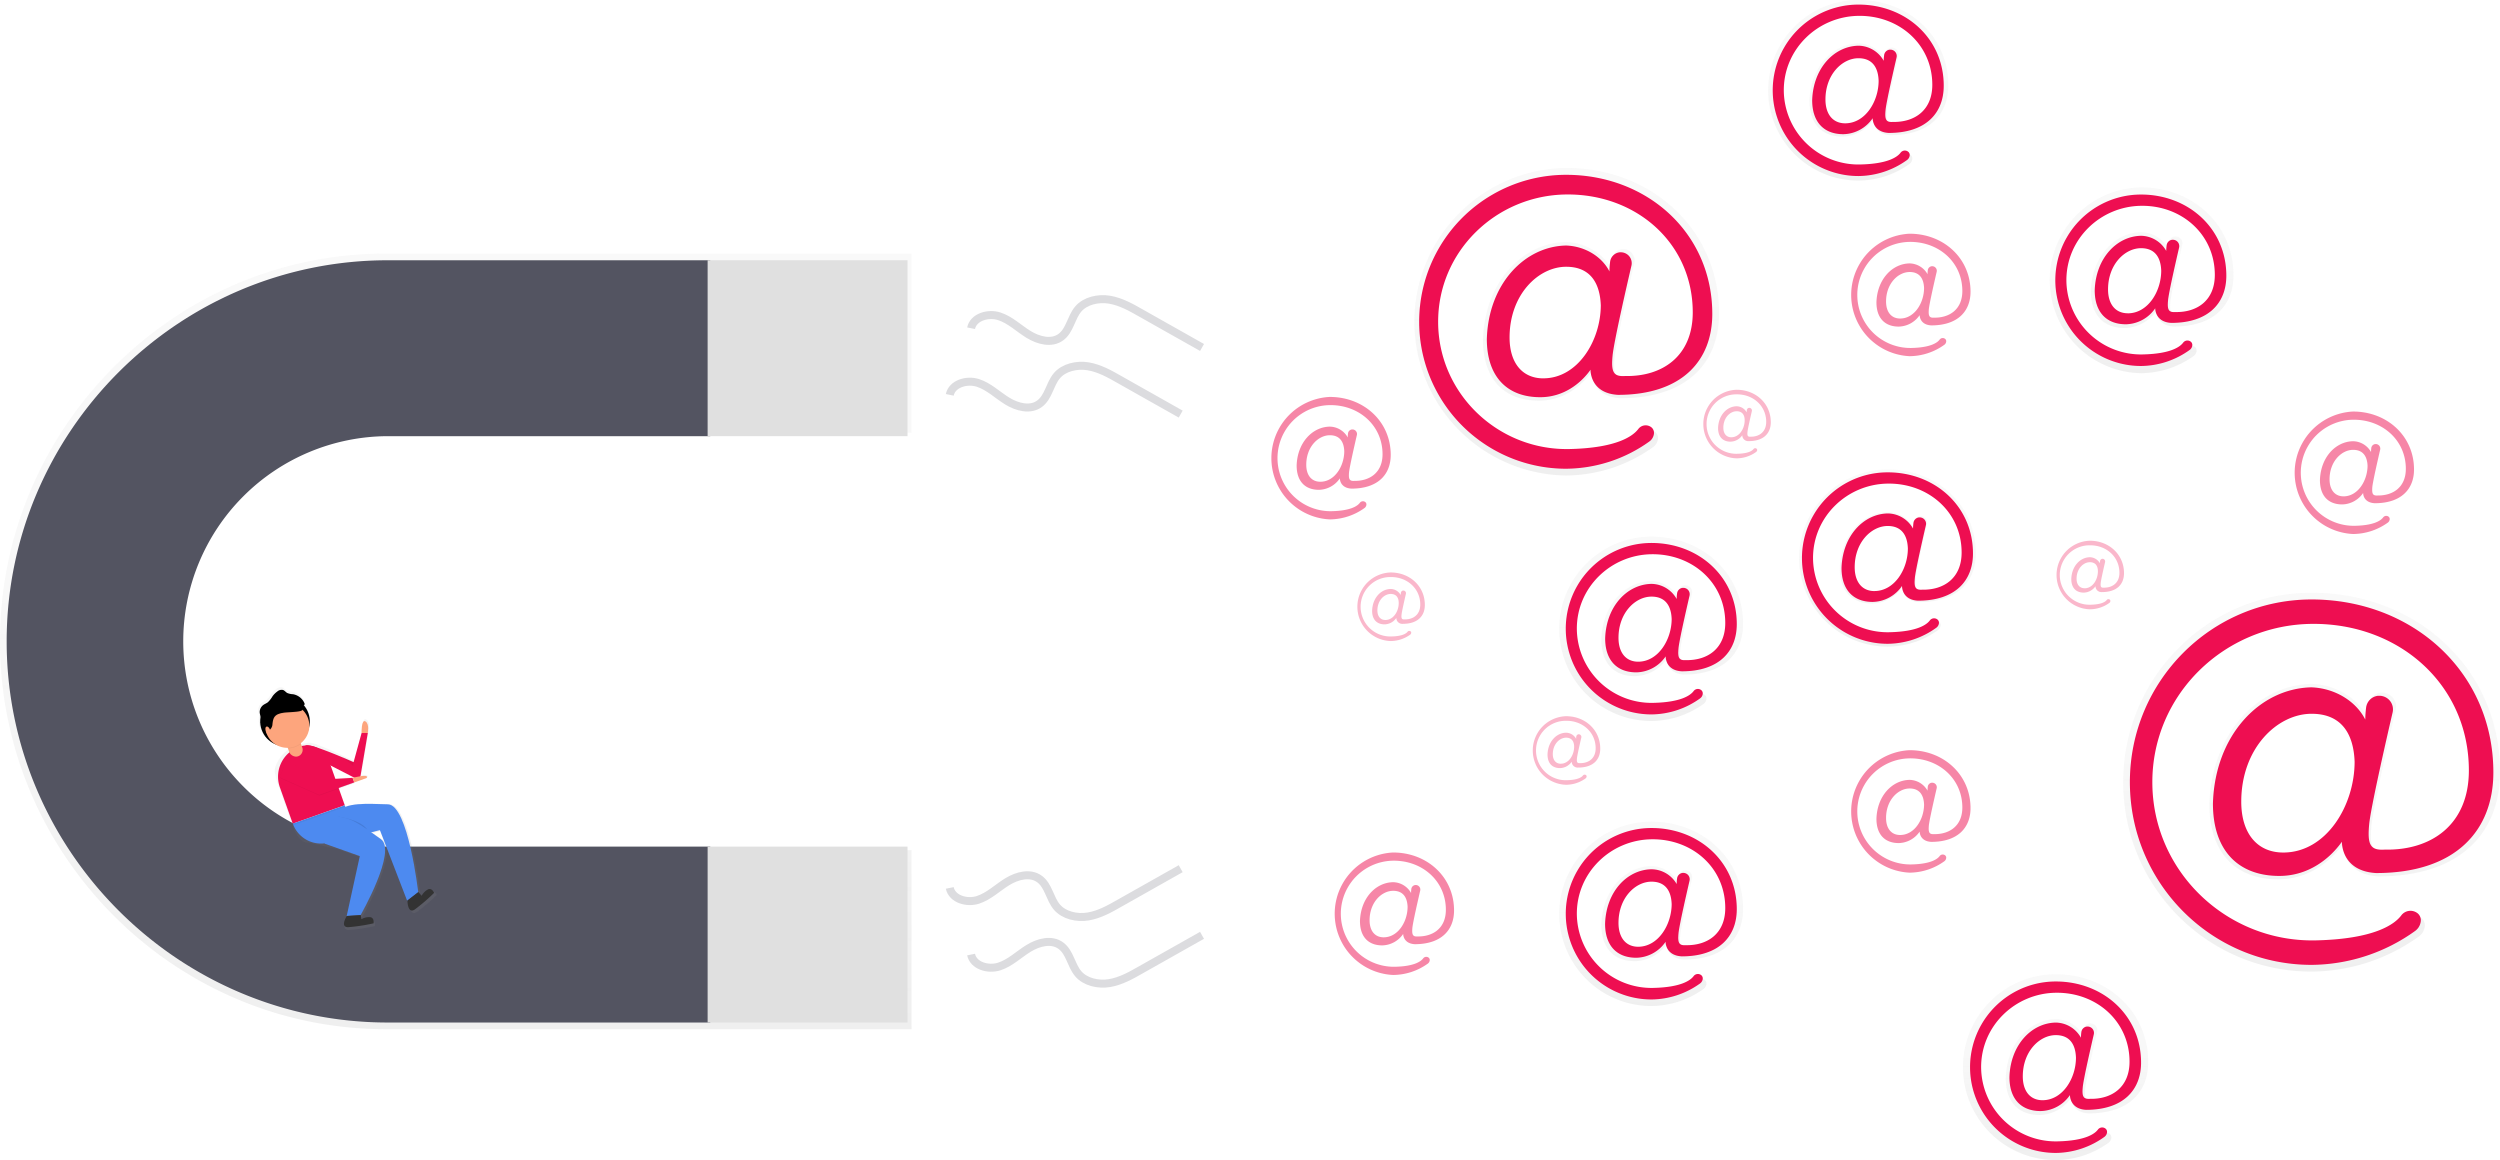 <svg id="7e38527c-c439-4ac8-ab59-5870f5db8019" data-name="Layer 1" xmlns="http://www.w3.org/2000/svg" xmlns:xlink="http://www.w3.org/1999/xlink" width="938" height="435.27" viewBox="0 0 938 435.27"><defs><linearGradient id="8486a354-4ded-4b3d-9732-2a2c7667bec2" x1="306" y1="619" x2="306" y2="328" gradientUnits="userSpaceOnUse"><stop offset="0" stop-color="gray" stop-opacity="0.25"/><stop offset="0.54" stop-color="gray" stop-opacity="0.12"/><stop offset="1" stop-color="gray" stop-opacity="0.1"/></linearGradient><linearGradient id="3853e85e-ee5a-4f32-bbd3-7efdaca8fe8a" x1="722.61" y1="411.26" x2="722.61" y2="295.87" xlink:href="#8486a354-4ded-4b3d-9732-2a2c7667bec2"/><linearGradient id="e85ddcbd-1b93-4455-9e1f-7c80d0490ef6" x1="832.3" y1="300.61" x2="832.3" y2="232.85" xlink:href="#8486a354-4ded-4b3d-9732-2a2c7667bec2"/><linearGradient id="7e77ab0e-bbf3-4bc7-8363-6b91148be3a0" x1="938.33" y1="372.89" x2="938.33" y2="303.17" xlink:href="#8486a354-4ded-4b3d-9732-2a2c7667bec2"/><linearGradient id="e949ee8b-be62-4c37-a074-25d4b153f007" x1="843.27" y1="475.46" x2="843.27" y2="409" xlink:href="#8486a354-4ded-4b3d-9732-2a2c7667bec2"/><linearGradient id="3aaaa841-8400-43be-a827-94f5c76752eb" x1="754.6" y1="503.32" x2="754.6" y2="434.16" xlink:href="#8486a354-4ded-4b3d-9732-2a2c7667bec2"/><linearGradient id="a635f348-18db-43de-86ad-53f13a869e1a" x1="754.6" y1="610.26" x2="754.6" y2="541.1" xlink:href="#8486a354-4ded-4b3d-9732-2a2c7667bec2"/><linearGradient id="cb024692-e676-4733-81ed-cdcd66700928" x1="906.34" y1="668.12" x2="906.34" y2="598.42" xlink:href="#8486a354-4ded-4b3d-9732-2a2c7667bec2"/><linearGradient id="38df677c-957a-4721-8e86-d40d682183d9" x1="1002.31" y1="597.39" x2="1002.31" y2="455.26" xlink:href="#8486a354-4ded-4b3d-9732-2a2c7667bec2"/><linearGradient id="9cd64173-10f6-4cb0-8058-bf8fe6a2764b" x1="265.81" y1="579.26" x2="265.81" y2="482.51" gradientTransform="translate(-164.4 122.26) rotate(-19.56)" xlink:href="#8486a354-4ded-4b3d-9732-2a2c7667bec2"/></defs><title>email capture</title><g opacity="0.5"><path d="M279.69,395.15H477V328H279.69C200.11,328,135,393.47,135,473.5h0c0,80,65.11,145.5,144.69,145.5H477V551.85H279.69a77.1,77.1,0,0,1-55-23.07,78.05,78.05,0,0,1,0-110.55A77.1,77.1,0,0,1,279.69,395.15Z" transform="translate(-135 -232.85)" fill="url(#8486a354-4ded-4b3d-9732-2a2c7667bec2)"/></g><path d="M226.18,527.82A77,77,0,0,1,280.5,396.5h121v-66h-121c-78.65,0-143,64.35-143,143h0c0,78.65,64.35,143,143,143h121v-66h-121A76.41,76.41,0,0,1,226.18,527.82Z" transform="translate(-135 -232.85)" fill="#535461"/><rect x="265.5" y="317.65" width="75" height="66" fill="#e0e0e0"/><rect x="265.5" y="97.65" width="75" height="66" fill="#e0e0e0"/><g opacity="0.5"><path d="M743,382.26c25.3,0,37-13.58,37-31.78,0-31.78-25.61-54.61-57.39-54.61a57.7,57.7,0,0,0,0,115.39,56.74,56.74,0,0,0,32.66-10.69,4.36,4.36,0,0,0,1.78-2.86,2.85,2.85,0,0,0-.89-2.66,3.62,3.62,0,0,0-5.27.62c-2.1,2.76-8.37,7.43-26.92,7.85-28.07.64-51.56-21.71-51.65-49.79-.09-27.85,22.78-49.84,50.29-50.15s49.67,19.13,49.67,46.28c0,17.28-12,25.3-26.53,25-4.63.31-5.55-1.54-4.94-8,.51-5.32,5.59-27.5,7.39-35.26a4.29,4.29,0,0,0-4.32-5.3l-.31,0a4.28,4.28,0,0,0-3.74,3.75,32.62,32.62,0,0,0-.26,3.76c-2.78-5.55-9.26-9.87-17-10.18-16.35.31-30.54,15.12-31.16,36.72,0,14.5,7.71,22.83,21,22.83,9.26,0,16-5.55,19.75-10.8C732.18,372.39,731.87,381.64,743,382.26Zm-29.31-6.48c-8.33,0-13.27-6.17-13.27-16,0-17,11.42-27.77,22.21-27.77,9.56,0,13.27,6.48,13.58,15.12C736.19,361,727.24,375.78,713.67,375.78Z" transform="translate(-135 -232.85)" fill="url(#3853e85e-ee5a-4f32-bbd3-7efdaca8fe8a)"/></g><path d="M742.07,381c24.18,0,35.38-13,35.38-30.37,0-30.37-24.47-52.19-54.84-52.19a55.14,55.14,0,0,0,0,110.28,54.22,54.22,0,0,0,31.21-10.21,4.16,4.16,0,0,0,1.71-2.73,2.72,2.72,0,0,0-.85-2.54,3.46,3.46,0,0,0-5,.59c-2,2.63-8,7.1-25.73,7.5-26.83.61-49.27-20.75-49.36-47.59-.09-26.61,21.77-47.63,48.06-47.92s47.47,18.28,47.47,44.23c0,16.51-11.5,24.18-25.36,23.88-4.42.29-5.31-1.47-4.72-7.67.48-5.09,5.34-26.28,7.07-33.69a4.1,4.1,0,0,0-4.13-5.06l-.3,0a4.09,4.09,0,0,0-3.57,3.59,31.17,31.17,0,0,0-.25,3.6c-2.65-5.31-8.85-9.44-16.22-9.73-15.63.29-29.19,14.45-29.78,35.09,0,13.86,7.37,21.82,20.05,21.82,8.85,0,15.33-5.31,18.87-10.32C731.75,371.55,731.46,380.4,742.07,381Zm-28-6.19c-8,0-12.68-5.9-12.68-15.33,0-16.22,10.91-26.54,21.23-26.54,9.14,0,12.68,6.19,13,14.45C735.59,360.64,727,374.8,714.06,374.8Z" transform="translate(-135 -232.85)" fill="#ee0e51"/><g opacity="0.5"><path d="M844.26,283.58c14.86,0,21.74-8,21.74-18.66,0-18.66-15-32.07-33.7-32.07a33.88,33.88,0,0,0,0,67.76,33.32,33.32,0,0,0,19.18-6.28,2.56,2.56,0,0,0,1-1.68,1.67,1.67,0,0,0-.52-1.56,2.13,2.13,0,0,0-3.1.36c-1.23,1.62-4.92,4.36-15.81,4.61a29.54,29.54,0,0,1-30.33-29.24c-.05-16.35,13.38-29.27,29.53-29.45s29.17,11.23,29.17,27.18c0,10.15-7.07,14.86-15.58,14.68-2.72.18-3.26-.91-2.9-4.71.3-3.12,3.28-16.15,4.34-20.7a2.52,2.52,0,0,0-2.54-3.11l-.18,0a2.51,2.51,0,0,0-2.19,2.2,19.15,19.15,0,0,0-.15,2.21,11.64,11.64,0,0,0-10-6c-9.6.18-17.94,8.88-18.3,21.56,0,8.52,4.53,13.41,12.32,13.41a14.37,14.37,0,0,0,11.6-6.34S837.73,283.22,844.26,283.58ZM827,279.78c-4.89,0-7.79-3.62-7.79-9.42,0-10,6.7-16.31,13-16.31,5.62,0,7.79,3.8,8,8.88C840.27,271.08,835,279.78,827,279.78Z" transform="translate(-135 -232.85)" fill="url(#e85ddcbd-1b93-4455-9e1f-7c80d0490ef6)"/></g><path d="M843.65,282.73c14.1,0,20.64-7.57,20.64-17.72,0-17.72-14.28-30.44-32-30.44a32.16,32.16,0,0,0,0,64.33,31.63,31.63,0,0,0,18.21-6,2.43,2.43,0,0,0,1-1.59,1.59,1.59,0,0,0-.49-1.48,2,2,0,0,0-2.94.35c-1.17,1.54-4.67,4.14-15,4.38a28,28,0,0,1-28.79-27.76c-.05-15.52,12.7-27.78,28-28S860,249.53,860,264.67c0,9.63-6.71,14.1-14.79,13.93-2.58.17-3.1-.86-2.75-4.47.28-3,3.12-15.33,4.12-19.65a2.39,2.39,0,0,0-2.41-3H844a2.38,2.38,0,0,0-2.08,2.09,18.18,18.18,0,0,0-.15,2.1A11,11,0,0,0,832.3,250c-9.12.17-17,8.43-17.37,20.47,0,8.08,4.3,12.73,11.7,12.73a13.64,13.64,0,0,0,11-6S837.46,282.38,843.65,282.73Zm-16.34-3.61c-4.64,0-7.4-3.44-7.4-8.94,0-9.46,6.36-15.48,12.38-15.48,5.33,0,7.4,3.61,7.57,8.43C839.87,270.86,834.88,279.12,827.31,279.12Z" transform="translate(-135 -232.85)" fill="#ee0e51"/><g opacity="0.5"><path d="M950.63,355.36c15.28,0,22.37-8.2,22.37-19.2,0-19.2-15.47-33-34.67-33a34.86,34.86,0,0,0,0,69.71,34.28,34.28,0,0,0,19.73-6.46,2.63,2.63,0,0,0,1.08-1.73,1.72,1.72,0,0,0-.54-1.61,2.19,2.19,0,0,0-3.18.38c-1.27,1.66-5.06,4.49-16.27,4.74a30.39,30.39,0,0,1-31.21-30.08c-.06-16.82,13.76-30.11,30.38-30.3s30,11.56,30,28c0,10.44-7.27,15.28-16,15.1-2.8.19-3.36-.93-3-4.85.31-3.21,3.38-16.61,4.47-21.3a2.59,2.59,0,0,0-2.61-3.2l-.19,0a2.58,2.58,0,0,0-2.26,2.27,19.71,19.71,0,0,0-.16,2.27,12,12,0,0,0-10.25-6.15c-9.88.19-18.45,9.13-18.83,22.18,0,8.76,4.66,13.79,12.68,13.79a14.78,14.78,0,0,0,11.93-6.52S943.92,355,950.63,355.36Zm-17.71-3.91c-5,0-8-3.73-8-9.69,0-10.25,6.9-16.78,13.42-16.78,5.78,0,8,3.91,8.2,9.13C946.53,342.5,941.13,351.45,932.92,351.45Z" transform="translate(-135 -232.85)" fill="url(#7e77ab0e-bbf3-4bc7-8363-6b91148be3a0)"/></g><path d="M949.68,354c14.1,0,20.64-7.57,20.64-17.72,0-17.72-14.28-30.44-32-30.44a32.16,32.16,0,0,0,0,64.33,31.63,31.63,0,0,0,18.21-6,2.43,2.43,0,0,0,1-1.59,1.59,1.59,0,0,0-.49-1.48,2,2,0,0,0-2.94.35c-1.17,1.54-4.67,4.14-15,4.38a28,28,0,0,1-28.79-27.76c-.05-15.52,12.7-27.78,28-28S966,320.83,966,336c0,9.63-6.71,14.1-14.79,13.93-2.58.17-3.1-.86-2.75-4.47.28-3,3.12-15.33,4.12-19.65a2.39,2.39,0,0,0-2.41-3H950a2.38,2.38,0,0,0-2.08,2.09,18.18,18.18,0,0,0-.15,2.1,11,11,0,0,0-9.46-5.68c-9.12.17-17,8.43-17.37,20.47,0,8.08,4.3,12.73,11.7,12.73a13.64,13.64,0,0,0,11-6S943.49,353.68,949.68,354Zm-16.34-3.61c-4.64,0-7.4-3.44-7.4-8.94,0-9.46,6.36-15.48,12.38-15.48,5.33,0,7.4,3.61,7.57,8.43C945.9,342.16,940.91,350.41,933.34,350.41Z" transform="translate(-135 -232.85)" fill="#ee0e51"/><g opacity="0.5"><path d="M855,458.76c14.57,0,21.32-7.82,21.32-18.3,0-18.3-14.75-31.45-33.05-31.45a33.23,33.23,0,0,0,0,66.46,32.68,32.68,0,0,0,18.81-6.16,2.51,2.51,0,0,0,1-1.65,1.64,1.64,0,0,0-.51-1.53,2.09,2.09,0,0,0-3,.36c-1.21,1.59-4.82,4.28-15.51,4.52a29,29,0,0,1-29.75-28.68c-.05-16,13.12-28.71,29-28.88s28.61,11,28.61,26.66c0,10-6.93,14.57-15.28,14.39-2.67.18-3.2-.89-2.84-4.62C854,446.81,857,434,858,429.57a2.47,2.47,0,0,0-2.49-3.05h-.18a2.46,2.46,0,0,0-2.15,2.16,18.79,18.79,0,0,0-.15,2.17,11.41,11.41,0,0,0-9.77-5.86c-9.42.18-17.59,8.71-17.95,21.15,0,8.35,4.44,13.15,12.08,13.15a14.09,14.09,0,0,0,11.37-6.22S848.6,458.4,855,458.76ZM838.11,455c-4.8,0-7.64-3.55-7.64-9.24,0-9.77,6.58-16,12.79-16,5.51,0,7.64,3.73,7.82,8.71C851.09,446.5,845.93,455,838.11,455Z" transform="translate(-135 -232.85)" fill="url(#e949ee8b-be62-4c37-a074-25d4b153f007)"/></g><path d="M854.62,458.23c14.1,0,20.64-7.57,20.64-17.72,0-17.72-14.28-30.44-32-30.44a32.16,32.16,0,0,0,0,64.33,31.63,31.63,0,0,0,18.21-6,2.43,2.43,0,0,0,1-1.59,1.59,1.59,0,0,0-.49-1.48,2,2,0,0,0-2.94.35c-1.17,1.54-4.67,4.14-15,4.38a28,28,0,0,1-28.79-27.76c-.05-15.52,12.7-27.78,28-28S871,425,871,440.17c0,9.63-6.71,14.1-14.79,13.93-2.58.17-3.1-.86-2.75-4.47.28-3,3.12-15.33,4.12-19.65a2.39,2.39,0,0,0-2.41-3H855a2.38,2.38,0,0,0-2.08,2.09,18.18,18.18,0,0,0-.15,2.1,11,11,0,0,0-9.46-5.68c-9.12.17-17,8.43-17.37,20.47,0,8.08,4.3,12.73,11.7,12.73a13.64,13.64,0,0,0,11-6S848.43,457.88,854.62,458.23Zm-16.34-3.61c-4.64,0-7.4-3.44-7.4-8.94,0-9.46,6.36-15.48,12.38-15.48,5.33,0,7.4,3.61,7.57,8.43C850.84,446.36,845.85,454.61,838.28,454.61Z" transform="translate(-135 -232.85)" fill="#ee0e51"/><g opacity="0.5"><path d="M766.81,485.94c15.16,0,22.19-8.14,22.19-19,0-19-15.35-32.73-34.4-32.73a34.58,34.58,0,0,0,0,69.16,34,34,0,0,0,19.57-6.41,2.61,2.61,0,0,0,1.07-1.71,1.71,1.71,0,0,0-.53-1.59,2.17,2.17,0,0,0-3.16.37c-1.26,1.65-5,4.45-16.14,4.7a30.15,30.15,0,0,1-31-29.84c-.05-16.69,13.65-29.87,30.14-30.06s29.77,11.47,29.77,27.74c0,10.36-7.21,15.16-15.9,15-2.77.18-3.33-.92-3-4.81.3-3.19,3.35-16.48,4.43-21.13a2.57,2.57,0,0,0-2.59-3.18l-.19,0a2.56,2.56,0,0,0-2.24,2.25,19.55,19.55,0,0,0-.16,2.26,11.88,11.88,0,0,0-10.17-6.1c-9.8.18-18.31,9.06-18.68,22,0,8.69,4.62,13.68,12.57,13.68A14.67,14.67,0,0,0,760.34,480S760.15,485.57,766.81,485.94Zm-17.57-3.88c-5,0-8-3.7-8-9.62,0-10.17,6.84-16.64,13.31-16.64,5.73,0,8,3.88,8.14,9.06C762.74,473.18,757.38,482.05,749.24,482.05Z" transform="translate(-135 -232.85)" fill="url(#3aaaa841-8400-43be-a827-94f5c76752eb)"/></g><path d="M766,484.73c14.1,0,20.64-7.57,20.64-17.72,0-17.72-14.28-30.44-32-30.44a32.16,32.16,0,0,0,0,64.33,31.63,31.63,0,0,0,18.21-6,2.43,2.43,0,0,0,1-1.59,1.59,1.59,0,0,0-.49-1.48,2,2,0,0,0-2.94.35c-1.17,1.54-4.67,4.14-15,4.38a28,28,0,0,1-28.79-27.76c-.05-15.52,12.7-27.78,28-28s27.69,10.66,27.69,25.8c0,9.63-6.71,14.1-14.79,13.93-2.58.17-3.1-.86-2.75-4.47.28-3,3.12-15.33,4.12-19.65a2.39,2.39,0,0,0-2.41-3h-.17a2.38,2.38,0,0,0-2.08,2.09,18.18,18.18,0,0,0-.15,2.1,11,11,0,0,0-9.46-5.68c-9.12.17-17,8.43-17.37,20.47,0,8.08,4.3,12.73,11.7,12.73a13.64,13.64,0,0,0,11-6S759.76,484.39,766,484.73Zm-16.34-3.61c-4.64,0-7.4-3.44-7.4-8.94,0-9.46,6.36-15.48,12.38-15.48,5.33,0,7.4,3.61,7.57,8.43C762.17,472.87,757.18,481.12,749.62,481.12Z" transform="translate(-135 -232.85)" fill="#ee0e51"/><g opacity="0.5"><path d="M766.81,592.88c15.16,0,22.19-8.14,22.19-19,0-19-15.35-32.73-34.4-32.73a34.58,34.58,0,0,0,0,69.16,34,34,0,0,0,19.57-6.41,2.61,2.61,0,0,0,1.07-1.71,1.71,1.71,0,0,0-.53-1.59,2.17,2.17,0,0,0-3.16.37c-1.26,1.65-5,4.45-16.14,4.7a30.15,30.15,0,0,1-31-29.84c-.05-16.69,13.65-29.87,30.14-30.06s29.77,11.47,29.77,27.74c0,10.36-7.21,15.16-15.9,15-2.77.18-3.33-.92-3-4.81.3-3.19,3.35-16.48,4.43-21.13a2.57,2.57,0,0,0-2.59-3.18l-.19,0a2.56,2.56,0,0,0-2.24,2.25,19.55,19.55,0,0,0-.16,2.26,11.88,11.88,0,0,0-10.17-6.1c-9.8.18-18.31,9.06-18.68,22,0,8.69,4.62,13.68,12.57,13.68A14.67,14.67,0,0,0,760.34,587S760.15,592.51,766.81,592.88ZM749.24,589c-5,0-8-3.7-8-9.62,0-10.17,6.84-16.64,13.31-16.64,5.73,0,8,3.88,8.14,9.06C762.74,580.12,757.38,589,749.24,589Z" transform="translate(-135 -232.85)" fill="url(#a635f348-18db-43de-86ad-53f13a869e1a)"/></g><path d="M766,591.68c14.1,0,20.64-7.57,20.64-17.72,0-17.72-14.28-30.44-32-30.44a32.16,32.16,0,0,0,0,64.33,31.63,31.63,0,0,0,18.21-6,2.43,2.43,0,0,0,1-1.59,1.59,1.59,0,0,0-.49-1.48,2,2,0,0,0-2.94.35c-1.17,1.54-4.67,4.14-15,4.38a28,28,0,0,1-28.79-27.76c-.05-15.52,12.7-27.78,28-28s27.69,10.66,27.69,25.8c0,9.63-6.71,14.1-14.79,13.93-2.58.17-3.1-.86-2.75-4.47.28-3,3.12-15.33,4.12-19.65a2.39,2.39,0,0,0-2.41-3h-.17a2.38,2.38,0,0,0-2.08,2.09,18.18,18.18,0,0,0-.15,2.1A11,11,0,0,0,754.6,559c-9.12.17-17,8.43-17.37,20.47,0,8.08,4.3,12.73,11.7,12.73a13.64,13.64,0,0,0,11-6S759.76,591.33,766,591.68Zm-16.34-3.61c-4.64,0-7.4-3.44-7.4-8.94,0-9.46,6.36-15.48,12.38-15.48,5.33,0,7.4,3.61,7.57,8.43C762.17,579.81,757.18,588.07,749.62,588.07Z" transform="translate(-135 -232.85)" fill="#ee0e51"/><g opacity="0.5"><path d="M918.64,650.6c15.28,0,22.36-8.2,22.36-19.19,0-19.19-15.47-33-34.66-33a34.85,34.85,0,0,0,0,69.7,34.27,34.27,0,0,0,19.73-6.46,2.63,2.63,0,0,0,1.08-1.73,1.72,1.72,0,0,0-.54-1.61,2.19,2.19,0,0,0-3.18.38c-1.27,1.66-5.06,4.49-16.26,4.74A30.39,30.39,0,0,1,876,633.37c-.06-16.82,13.76-30.1,30.38-30.29s30,11.55,30,28c0,10.44-7.27,15.28-16,15.09-2.8.19-3.35-.93-3-4.85.31-3.21,3.38-16.61,4.47-21.29a2.59,2.59,0,0,0-2.61-3.2l-.19,0a2.58,2.58,0,0,0-2.26,2.27,19.7,19.7,0,0,0-.16,2.27,12,12,0,0,0-10.25-6.15c-9.88.19-18.45,9.13-18.82,22.18,0,8.76,4.66,13.79,12.67,13.79a14.78,14.78,0,0,0,11.93-6.52S911.93,650.23,918.64,650.6Zm-17.7-3.91c-5,0-8-3.73-8-9.69,0-10.25,6.9-16.77,13.42-16.77,5.78,0,8,3.91,8.2,9.13C914.54,637.74,909.13,646.69,900.93,646.69Z" transform="translate(-135 -232.85)" fill="url(#cb024692-e676-4733-81ed-cdcd66700928)"/></g><path d="M917.69,649.26c14.1,0,20.64-7.57,20.64-17.72,0-17.72-14.28-30.44-32-30.44a32.16,32.16,0,0,0,0,64.33,31.63,31.63,0,0,0,18.21-6,2.43,2.43,0,0,0,1-1.59,1.59,1.59,0,0,0-.49-1.48,2,2,0,0,0-2.94.35c-1.17,1.54-4.67,4.14-15,4.38a28,28,0,0,1-28.79-27.76c-.05-15.52,12.7-27.78,28-28S934,616.07,934,631.2c0,9.63-6.71,14.1-14.79,13.93-2.58.17-3.1-.86-2.75-4.47.28-3,3.12-15.33,4.12-19.65a2.39,2.39,0,0,0-2.41-3H918a2.38,2.38,0,0,0-2.08,2.09,18.18,18.18,0,0,0-.15,2.1,11,11,0,0,0-9.46-5.68c-9.12.17-17,8.43-17.37,20.47,0,8.08,4.3,12.73,11.7,12.73a13.64,13.64,0,0,0,11-6S911.5,648.92,917.69,649.26Zm-16.34-3.61c-4.64,0-7.4-3.44-7.4-8.94,0-9.46,6.36-15.48,12.38-15.48,5.33,0,7.4,3.61,7.57,8.43C913.91,637.4,908.92,645.65,901.35,645.65Z" transform="translate(-135 -232.85)" fill="#ee0e51"/><path d="M859.6,548.72c10.07,0,14.74-5.41,14.74-12.65,0-12.65-10.2-21.75-22.85-21.75a23,23,0,0,0,0,45.95,22.59,22.59,0,0,0,13-4.26,1.73,1.73,0,0,0,.71-1.14,1.13,1.13,0,0,0-.35-1.06,1.44,1.44,0,0,0-2.1.25c-.83,1.1-3.33,3-10.72,3.13a19.9,19.9,0,1,1-.54-39.8c10.93-.12,19.78,7.62,19.78,18.43,0,6.88-4.79,10.07-10.57,10-1.84.12-2.21-.61-2-3.19.2-2.12,2.23-10.95,2.94-14a1.71,1.71,0,0,0-1.72-2.11h-.12a1.7,1.7,0,0,0-1.49,1.49,13,13,0,0,0-.1,1.5,7.89,7.89,0,0,0-6.76-4.05c-6.51.12-12.16,6-12.41,14.62,0,5.77,3.07,9.09,8.35,9.09a9.74,9.74,0,0,0,7.86-4.3S855.18,548.47,859.6,548.72Zm-11.67-2.58c-3.32,0-5.28-2.46-5.28-6.39,0-6.76,4.55-11.06,8.85-11.06,3.81,0,5.28,2.58,5.41,6C856.9,540.24,853.34,546.14,847.93,546.14Z" transform="translate(-135 -232.85)" fill="#ee0e51" opacity="0.5"/><path d="M665.82,587.11c10.07,0,14.74-5.41,14.74-12.65,0-12.65-10.2-21.75-22.85-21.75a23,23,0,0,0,0,45.95,22.59,22.59,0,0,0,13-4.26,1.73,1.73,0,0,0,.71-1.14,1.13,1.13,0,0,0-.35-1.06,1.44,1.44,0,0,0-2.1.25c-.83,1.1-3.33,3-10.72,3.13a19.9,19.9,0,1,1-.54-39.8c10.93-.12,19.78,7.62,19.78,18.43,0,6.88-4.79,10.07-10.57,10-1.84.12-2.21-.61-2-3.19.2-2.12,2.23-10.95,2.94-14a1.71,1.71,0,0,0-1.72-2.11h-.12a1.7,1.7,0,0,0-1.49,1.49,13,13,0,0,0-.1,1.5,7.89,7.89,0,0,0-6.76-4.05c-6.51.12-12.16,6-12.41,14.62,0,5.77,3.07,9.09,8.35,9.09a9.74,9.74,0,0,0,7.86-4.3S661.4,586.86,665.82,587.11Zm-11.67-2.58c-3.32,0-5.28-2.46-5.28-6.39,0-6.76,4.55-11.06,8.85-11.06,3.81,0,5.28,2.58,5.41,6C663.12,578.63,659.56,584.53,654.15,584.53Z" transform="translate(-135 -232.85)" fill="#ee0e51" opacity="0.5"/><path d="M642.06,416.18c10.07,0,14.74-5.41,14.74-12.65,0-12.65-10.2-21.75-22.85-21.75a23,23,0,0,0,0,45.95,22.59,22.59,0,0,0,13-4.26,1.73,1.73,0,0,0,.71-1.14,1.13,1.13,0,0,0-.35-1.06,1.44,1.44,0,0,0-2.1.25c-.83,1.1-3.33,3-10.72,3.13a19.9,19.9,0,1,1-.54-39.8c10.93-.12,19.78,7.62,19.78,18.43,0,6.88-4.79,10.07-10.57,10-1.84.12-2.21-.61-2-3.19.2-2.12,2.23-10.95,2.94-14a1.71,1.71,0,0,0-1.72-2.11h-.12a1.7,1.7,0,0,0-1.49,1.49,13,13,0,0,0-.1,1.5,7.89,7.89,0,0,0-6.76-4.05c-6.51.12-12.16,6-12.41,14.62,0,5.77,3.07,9.09,8.35,9.09a9.74,9.74,0,0,0,7.86-4.3S637.64,415.93,642.06,416.18Zm-11.67-2.58c-3.32,0-5.28-2.46-5.28-6.39,0-6.76,4.55-11.06,8.85-11.06,3.81,0,5.28,2.58,5.41,6C639.36,407.7,635.79,413.6,630.39,413.6Z" transform="translate(-135 -232.85)" fill="#ee0e51" opacity="0.5"/><path d="M1026,421.66c10.07,0,14.74-5.41,14.74-12.65,0-12.65-10.2-21.75-22.85-21.75a23,23,0,0,0,0,45.95,22.59,22.59,0,0,0,13-4.26,1.73,1.73,0,0,0,.71-1.14,1.13,1.13,0,0,0-.35-1.06,1.44,1.44,0,0,0-2.1.25c-.83,1.1-3.33,3-10.72,3.13a19.9,19.9,0,1,1-.54-39.8c10.93-.12,19.78,7.62,19.78,18.43,0,6.88-4.79,10.07-10.57,10-1.84.12-2.21-.61-2-3.19.2-2.12,2.23-10.95,2.94-14a1.71,1.71,0,0,0-1.72-2.11h-.12a1.7,1.7,0,0,0-1.49,1.49,13,13,0,0,0-.1,1.5,7.89,7.89,0,0,0-6.76-4.05c-6.51.12-12.16,6-12.41,14.62,0,5.77,3.07,9.09,8.35,9.09a9.74,9.74,0,0,0,7.86-4.3S1021.54,421.42,1026,421.66Zm-11.67-2.58c-3.32,0-5.28-2.46-5.28-6.39,0-6.76,4.55-11.06,8.85-11.06,3.81,0,5.28,2.58,5.41,6C1023.26,413.19,1019.69,419.08,1014.29,419.08Z" transform="translate(-135 -232.85)" fill="#ee0e51" opacity="0.5"/><path d="M661.34,466.91c5.64,0,8.26-3,8.26-7.09,0-7.09-5.71-12.18-12.8-12.18a12.87,12.87,0,0,0,0,25.73,12.65,12.65,0,0,0,7.28-2.38,1,1,0,0,0,.4-.64.63.63,0,0,0-.2-.59.81.81,0,0,0-1.18.14c-.47.61-1.87,1.66-6,1.75a11.15,11.15,0,1,1-.3-22.29c6.12-.07,11.08,4.27,11.08,10.32,0,3.85-2.68,5.64-5.92,5.57-1,.07-1.24-.34-1.1-1.79.11-1.19,1.25-6.13,1.65-7.86a1,1,0,0,0-1-1.18h-.07a1,1,0,0,0-.83.84,7.27,7.27,0,0,0-.06.84,4.42,4.42,0,0,0-3.78-2.27c-3.65.07-6.81,3.37-6.95,8.19,0,3.23,1.72,5.09,4.68,5.09a5.46,5.46,0,0,0,4.4-2.41A2.23,2.23,0,0,0,661.34,466.91Zm-6.54-1.44c-1.86,0-3-1.38-3-3.58,0-3.78,2.55-6.19,5-6.19,2.13,0,3,1.44,3,3.37C659.83,462.16,657.83,465.47,654.81,465.47Z" transform="translate(-135 -232.85)" fill="#ee0e51" opacity="0.3"/><path d="M727.15,520.84c5.64,0,8.26-3,8.26-7.09,0-7.09-5.71-12.18-12.8-12.18a12.87,12.87,0,0,0,0,25.73,12.65,12.65,0,0,0,7.28-2.38,1,1,0,0,0,.4-.64.63.63,0,0,0-.2-.59.81.81,0,0,0-1.18.14c-.47.61-1.87,1.66-6,1.75a11.15,11.15,0,1,1-.3-22.29c6.12-.07,11.08,4.27,11.08,10.32,0,3.85-2.68,5.64-5.92,5.57-1,.07-1.24-.34-1.1-1.79.11-1.19,1.25-6.13,1.65-7.86a1,1,0,0,0-1-1.18h-.07a1,1,0,0,0-.83.84,7.27,7.27,0,0,0-.06.84,4.42,4.42,0,0,0-3.78-2.27c-3.65.07-6.81,3.37-6.95,8.19,0,3.23,1.72,5.09,4.68,5.09a5.46,5.46,0,0,0,4.4-2.41A2.23,2.23,0,0,0,727.15,520.84Zm-6.54-1.44c-1.86,0-3-1.38-3-3.58,0-3.78,2.55-6.19,5-6.19,2.13,0,3,1.44,3,3.37C725.64,516.09,723.65,519.39,720.62,519.39Z" transform="translate(-135 -232.85)" fill="#ee0e51" opacity="0.3"/><path d="M923.67,455c5.64,0,8.26-3,8.26-7.09,0-7.09-5.71-12.18-12.8-12.18a12.87,12.87,0,0,0,0,25.73,12.65,12.65,0,0,0,7.28-2.38,1,1,0,0,0,.4-.64.63.63,0,0,0-.2-.59.81.81,0,0,0-1.18.14c-.47.61-1.87,1.66-6,1.75a11.15,11.15,0,1,1-.3-22.29c6.12-.07,11.08,4.27,11.08,10.32,0,3.85-2.68,5.64-5.92,5.57-1,.07-1.24-.34-1.1-1.79.11-1.19,1.25-6.13,1.65-7.86a1,1,0,0,0-1-1.18h-.07a1,1,0,0,0-.83.84,7.27,7.27,0,0,0-.06.84,4.42,4.42,0,0,0-3.78-2.27c-3.65.07-6.81,3.37-6.95,8.19,0,3.23,1.72,5.09,4.68,5.09a5.46,5.46,0,0,0,4.4-2.41A2.23,2.23,0,0,0,923.67,455Zm-6.54-1.44c-1.86,0-3-1.38-3-3.58,0-3.78,2.55-6.19,5-6.19,2.13,0,3,1.44,3,3.37C922.16,450.28,920.17,453.58,917.14,453.58Z" transform="translate(-135 -232.85)" fill="#ee0e51" opacity="0.3"/><path d="M791.14,398.36c5.64,0,8.26-3,8.26-7.09,0-7.09-5.71-12.18-12.8-12.18a12.87,12.87,0,0,0,0,25.73,12.65,12.65,0,0,0,7.28-2.38,1,1,0,0,0,.4-.64.63.63,0,0,0-.2-.59.81.81,0,0,0-1.18.14c-.47.61-1.87,1.66-6,1.75a11.15,11.15,0,1,1-.3-22.29c6.12-.07,11.08,4.27,11.08,10.32,0,3.85-2.68,5.64-5.92,5.57-1,.07-1.24-.34-1.1-1.79.11-1.19,1.25-6.13,1.65-7.86a1,1,0,0,0-1-1.18h-.07a1,1,0,0,0-.83.84,7.27,7.27,0,0,0-.06.84,4.42,4.42,0,0,0-3.78-2.27c-3.65.07-6.81,3.37-6.95,8.19,0,3.23,1.72,5.09,4.68,5.09a5.46,5.46,0,0,0,4.4-2.41A2.23,2.23,0,0,0,791.14,398.36Zm-6.54-1.44c-1.86,0-3-1.38-3-3.58,0-3.78,2.55-6.19,5-6.19,2.13,0,3,1.44,3,3.37C789.62,393.61,787.63,396.91,784.6,396.91Z" transform="translate(-135 -232.85)" fill="#ee0e51" opacity="0.3"/><path d="M859.6,354.94c10.07,0,14.74-5.41,14.74-12.65,0-12.65-10.2-21.75-22.85-21.75a23,23,0,0,0,0,45.95,22.59,22.59,0,0,0,13-4.26,1.73,1.73,0,0,0,.71-1.14,1.13,1.13,0,0,0-.35-1.06,1.44,1.44,0,0,0-2.1.25c-.83,1.1-3.33,3-10.72,3.13a19.9,19.9,0,1,1-.54-39.8c10.93-.12,19.78,7.62,19.78,18.43,0,6.88-4.79,10.07-10.57,10-1.84.12-2.21-.61-2-3.19.2-2.12,2.23-10.95,2.94-14a1.71,1.71,0,0,0-1.72-2.11h-.12a1.7,1.7,0,0,0-1.49,1.49,13,13,0,0,0-.1,1.5,7.89,7.89,0,0,0-6.76-4.05c-6.51.12-12.16,6-12.41,14.62,0,5.77,3.07,9.09,8.35,9.09a9.74,9.74,0,0,0,7.86-4.3S855.18,354.69,859.6,354.94Zm-11.67-2.58c-3.32,0-5.28-2.46-5.28-6.39,0-6.76,4.55-11.06,8.85-11.06,3.81,0,5.28,2.58,5.41,6C856.9,346.46,853.34,352.36,847.93,352.36Z" transform="translate(-135 -232.85)" fill="#ee0e51" opacity="0.5"/><g opacity="0.5"><path d="M1027.4,561.67c31.16,0,45.6-16.72,45.6-39.14,0-39.14-31.54-67.27-70.69-67.27s-70.69,31.92-70.69,71.07,31.54,71.07,70.69,71.07a69.89,69.89,0,0,0,40.23-13.17,5.37,5.37,0,0,0,2.2-3.52,3.51,3.51,0,0,0-1.09-3.27,4.46,4.46,0,0,0-6.49.77c-2.58,3.39-10.31,9.15-33.16,9.67-34.58.78-63.51-26.75-63.62-61.33-.11-34.3,28.06-61.39,61.95-61.77s61.19,23.56,61.19,57c0,21.28-14.82,31.16-32.68,30.78-5.7.38-6.84-1.9-6.08-9.88.62-6.55,6.89-33.87,9.11-43.43a5.29,5.29,0,0,0-5.32-6.53l-.38,0a5.27,5.27,0,0,0-4.6,4.62,40.18,40.18,0,0,0-.32,4.63c-3.42-6.84-11.4-12.16-20.9-12.54-20.14.38-37.62,18.62-38.38,45.22,0,17.86,9.5,28.12,25.84,28.12,11.4,0,19.76-6.84,24.32-13.3C1014.09,549.51,1013.71,560.91,1027.4,561.67Zm-36.1-8c-10.26,0-16.34-7.6-16.34-19.76,0-20.9,14.06-34.2,27.36-34.2,11.78,0,16.34,8,16.72,18.62C1019,535.44,1008,553.69,991.29,553.69Z" transform="translate(-135 -232.85)" fill="url(#38df677c-957a-4721-8e86-d40d682183d9)"/></g><path d="M1026.51,560.42c30.06,0,44-16.13,44-37.76,0-37.76-30.43-64.89-68.19-64.89s-68.19,30.79-68.19,68.55,30.43,68.55,68.19,68.55a67.42,67.42,0,0,0,38.8-12.7,5.18,5.18,0,0,0,2.12-3.4,3.38,3.38,0,0,0-1.05-3.16,4.3,4.3,0,0,0-6.26.74c-2.49,3.27-9.95,8.83-32,9.33-33.36.76-61.26-25.8-61.37-59.16-.11-33.09,27.06-59.22,59.76-59.59s59,22.73,59,55c0,20.53-14.3,30.06-31.53,29.69-5.5.37-6.6-1.83-5.87-9.53.6-6.32,6.64-32.67,8.78-41.89a5.1,5.1,0,0,0-5.13-6.29l-.37,0a5.08,5.08,0,0,0-4.44,4.46,38.75,38.75,0,0,0-.31,4.47c-3.3-6.6-11-11.73-20.16-12.1-19.43.37-36.29,18-37,43.63,0,17.23,9.16,27.13,24.93,27.13,11,0,19.06-6.6,23.46-12.83C1013.68,548.69,1013.31,559.68,1026.51,560.42Zm-34.83-7.7c-9.9,0-15.76-7.33-15.76-19.06,0-20.16,13.56-33,26.4-33,11.36,0,15.76,7.7,16.13,18C1018.44,535.12,1007.81,552.72,991.68,552.72Z" transform="translate(-135 -232.85)" fill="#ee0e51"/><path d="M499.35,356c.87-4.23,6.45-5.81,10.56-4.48s7.3,4.52,11,6.8,8.66,3.6,12.14,1c3.34-2.44,3.81-7.28,6.45-10.45s7.54-4.29,11.77-3.58,8.07,2.86,11.81,5L586,363.22" transform="translate(-135 -232.85)" fill="none" stroke="#535461" stroke-miterlimit="10" stroke-width="3" opacity="0.2"/><path d="M491.35,381c.87-4.23,6.45-5.81,10.56-4.48s7.3,4.52,11,6.8,8.66,3.6,12.14,1c3.34-2.44,3.81-7.28,6.45-10.45s7.54-4.29,11.77-3.58,8.07,2.86,11.81,5L578,388.22" transform="translate(-135 -232.85)" fill="none" stroke="#535461" stroke-miterlimit="10" stroke-width="3" opacity="0.2"/><path d="M499.35,591c.87,4.23,6.45,5.81,10.56,4.48s7.3-4.52,11-6.8,8.66-3.6,12.14-1c3.34,2.44,3.81,7.28,6.45,10.45s7.54,4.29,11.77,3.58,8.07-2.86,11.81-5L586,583.78" transform="translate(-135 -232.85)" fill="none" stroke="#535461" stroke-miterlimit="10" stroke-width="3" opacity="0.2"/><path d="M491.35,566c.87,4.23,6.45,5.81,10.56,4.48s7.3-4.52,11-6.8,8.66-3.6,12.14-1c3.34,2.44,3.81,7.28,6.45,10.45s7.54,4.29,11.77,3.58,8.07-2.86,11.81-5L578,558.78" transform="translate(-135 -232.85)" fill="none" stroke="#535461" stroke-miterlimit="10" stroke-width="3" opacity="0.2"/><g opacity="0.7"><path d="M296.37,567.28a5.86,5.86,0,0,0-2.45,2.44l-1.26-1.43,0,0c-.18-1.55-4-33.52-11.61-33.7-5.83-.14-12.14-.63-16.37,1h0l-.22-.62-2.26-6.35,6-2.13-.09-.25,4.74-1.68c.68-1-.8-.95-2.37-.7a1.43,1.43,0,0,0,.08-.28l2.75-16.3s.73-3.49-.88-4.46-1.5,4.46-1.5,4.46l-3,11.19s-8.62-4.32-13.78-6.16a7.43,7.43,0,0,0-1.89-.6c-.91-.23-1.55-.29-1.79-.1h0a7.41,7.41,0,0,0-2,.41l-.5.18-.27-.77-.09-.25a8.48,8.48,0,0,0,3.28-6.43,9.53,9.53,0,0,0-2.07-8.07.55.55,0,0,0,.18-.15.81.81,0,0,0,0-.81,5.89,5.89,0,0,0-4.36-3.34,6.29,6.29,0,0,1-2.22-.49c-.57-.33-1-.93-1.59-1.14a2.5,2.5,0,0,0-2.17.58,8.15,8.15,0,0,0-1.83,1.82,10.48,10.48,0,0,1-1.8,2.31c-.55.43-1.23.66-1.79,1.08a3.44,3.44,0,0,0-1.36,2.78,4.49,4.49,0,0,0,.39,1.65,9.47,9.47,0,0,0-.17,2.35l-.11.13.11-.11a9.52,9.52,0,0,0,5.78,8.25,8.48,8.48,0,0,0,4.8,1.36l.09.25.35,1a10,10,0,0,0-2.61,2.34h0l-.17.22,0,0c-.7,1-3,4.34-2,6.77q0,.14.1.29a10.08,10.08,0,0,0,.52,2.27l5.66,15.94.21.58.5,1.41a9.35,9.35,0,0,0,3.83,4.79c3.52.35,11.08,2.66,11.81,2.36l9.41,3.32-5,23s-2.8,4.36.54,4.3a68.41,68.41,0,0,0,9.72-1.49s.38-2.1-1.26-2.36a5.86,5.86,0,0,0-3.37.78l-.28-1.58s14.11-24.66,7.75-29.14c-1.22-.86-2.45-1.75-3.68-2.62l3.3-.84,10.46,27.13.08-.06c0,.6.16,5.12,2.78,3.42a68.41,68.41,0,0,0,7.46-6.4S297.89,566.64,296.37,567.28Zm-29-42.78-6.6.39L259,519.77l9,4.59Z" transform="translate(-135 -232.85)" fill="url(#9cd64173-10f6-4cb0-8058-bf8fe6a2764b)"/></g><circle cx="241.94" cy="503.53" r="9.31" transform="translate(-289.62 -122.79) rotate(-19.56)"/><path d="M259.07,520.09l9.22,4.73a1.39,1.39,0,0,0,2-1L273,507.87h-2.33l-3,10.94s-16.6-7.4-18-6.24S259.07,520.09,259.07,520.09Z" transform="translate(-135 -232.85)" fill="#ee0e51"/><path d="M254.24,578.34" transform="translate(-135 -232.85)" fill="none" stroke="#bdbdbd" stroke-miterlimit="10" stroke-width="5"/><path d="M255,549.25" transform="translate(-135 -232.85)" fill="none" stroke="#bdbdbd" stroke-miterlimit="10" stroke-width="5"/><path d="M251.76,512.8h0a8.77,8.77,0,0,1,8.77,8.77v17.61a0,0,0,0,1,0,0H239.85a0,0,0,0,1,0,0V524.72A11.92,11.92,0,0,1,251.76,512.8Z" transform="translate(-296.67 -118.73) rotate(-19.56)" fill="#ee0e51"/><path d="M268.12,545.55l-8.89,3.16a11.25,11.25,0,0,1-14.37-6.83h0L264.35,535Z" transform="translate(-135 -232.85)" fill="#4d8af0"/><path d="M240.94,525.16l13.9,6.18L268,526.66l-.61-1.71-12.5.74-11.06-6.76c-1.76-1.08-2.1,1.14-2.82,3.07h0C240.36,523.78,239.21,524.39,240.94,525.16Z" transform="translate(-135 -232.85)" opacity="0.05"/><path d="M240.7,524.84l14.05,6.25,13.16-4.68-.61-1.71-12.5.74-10.91-6.67c-1.88-1.15-2.19,1.13-2.89,3.22h0C240.47,523.65,239.11,524.14,240.7,524.84Z" transform="translate(-135 -232.85)" fill="#ee0e51"/><path d="M267.3,524.71s6.51-1.76,5.24.06l-4.63,1.65Z" transform="translate(-135 -232.85)" fill="#fda57d"/><path d="M270.65,507.88s-.1-5.31,1.47-4.36.86,4.36.86,4.36Z" transform="translate(-135 -232.85)" fill="#fda57d"/><polygon points="109.86 309.03 110.06 309.6 129.57 302.71 129.35 302.1 109.86 309.03" opacity="0.05"/><path d="M264,547.77l13.54-3.46,10.23,26.52,4.15-3.2s-3.76-32.83-11.36-33-16-1-19.38,3.31S264,547.77,264,547.77Z" transform="translate(-135 -232.85)" fill="#4d8af0"/><path d="M261.9,539.25s8.49,1.1,10.93,4.9" transform="translate(-135 -232.85)" opacity="0.1"/><path d="M256.87,549.41,270,554.06l-4.92,22.47,5.23-.35s13.8-24.11,7.58-28.49-12.79-9.73-17.95-8S256.87,549.41,256.87,549.41Z" transform="translate(-135 -232.85)" fill="#4d8af0"/><polygon points="128.38 283.92 132.5 287.4 132.68 285.96 128.38 283.92" opacity="0.05"/><path d="M265.13,576.53s-2.74,4.27.53,4.2a66.9,66.9,0,0,0,9.5-1.45s.37-2.05-1.23-2.31a5.73,5.73,0,0,0-3.3.76l-.28-1.55Z" transform="translate(-135 -232.85)" fill="#333"/><path d="M287.87,570.7s0,5.19,2.72,3.41a66.9,66.9,0,0,0,7.29-6.26s-.77-1.94-2.27-1.31a5.73,5.73,0,0,0-2.4,2.39l-1.24-1.4Z" transform="translate(-135 -232.85)" fill="#333"/><rect x="242.97" y="509.07" width="5.17" height="7.76" rx="2.59" ry="2.59" transform="translate(-292.57 -121.03) rotate(-19.56)" fill="#fda57d"/><path d="M244.35,509.54a2.59,2.59,0,0,0-1.57,3.3l.29.83a8.28,8.28,0,0,0,4.87-1.73l-.29-.83A2.59,2.59,0,0,0,244.35,509.54Z" transform="translate(-135 -232.85)" opacity="0.05"/><circle cx="242.79" cy="505.15" r="8.28" transform="translate(-290.12 -122.41) rotate(-19.56)" fill="#fda57d"/><path d="M234.86,507.57a2.9,2.9,0,0,0,2.44-2.8c.31-2.61.73-4.12,5.71-4.41s5.94-.46,5.71-1.77c-.15-.9-2.49-2.38-3.95-3.23a3.06,3.06,0,0,0-2.54-.17L237.15,497l-2.55,2.49-1.6,2.84.48,2.89Z" transform="translate(-135 -232.85)" opacity="0.05"/><path d="M234.78,507.33a2.9,2.9,0,0,0,2.44-2.8c.31-2.61.73-4.12,5.71-4.41s5.94-.46,5.71-1.77c-.15-.9-2.49-2.38-3.95-3.23a3.06,3.06,0,0,0-2.54-.17l-5.09,1.81-2.55,2.49-1.6,2.84.48,2.89Z" transform="translate(-135 -232.85)"/><ellipse cx="235.56" cy="507.03" rx="0.84" ry="1.68" transform="translate(-291.16 -124.72) rotate(-19.56)" fill="#fda57d"/><path d="M233.55,503.16a6.66,6.66,0,0,1-1.12-3.06,3.36,3.36,0,0,1,1.33-2.71c.55-.41,1.21-.64,1.75-1.06a10.25,10.25,0,0,0,1.76-2.26,8,8,0,0,1,1.79-1.78,2.45,2.45,0,0,1,2.13-.56c.61.21,1,.79,1.56,1.12a6.15,6.15,0,0,0,2.17.47,5.76,5.76,0,0,1,4.26,3.26.79.79,0,0,1,0,.79.84.84,0,0,1-.42.24c-3.13,1.06-6.27,2.13-9.47,2.94a23.78,23.78,0,0,0-3,.87,10.07,10.07,0,0,0-3.84,2.72" transform="translate(-135 -232.85)"/></svg>